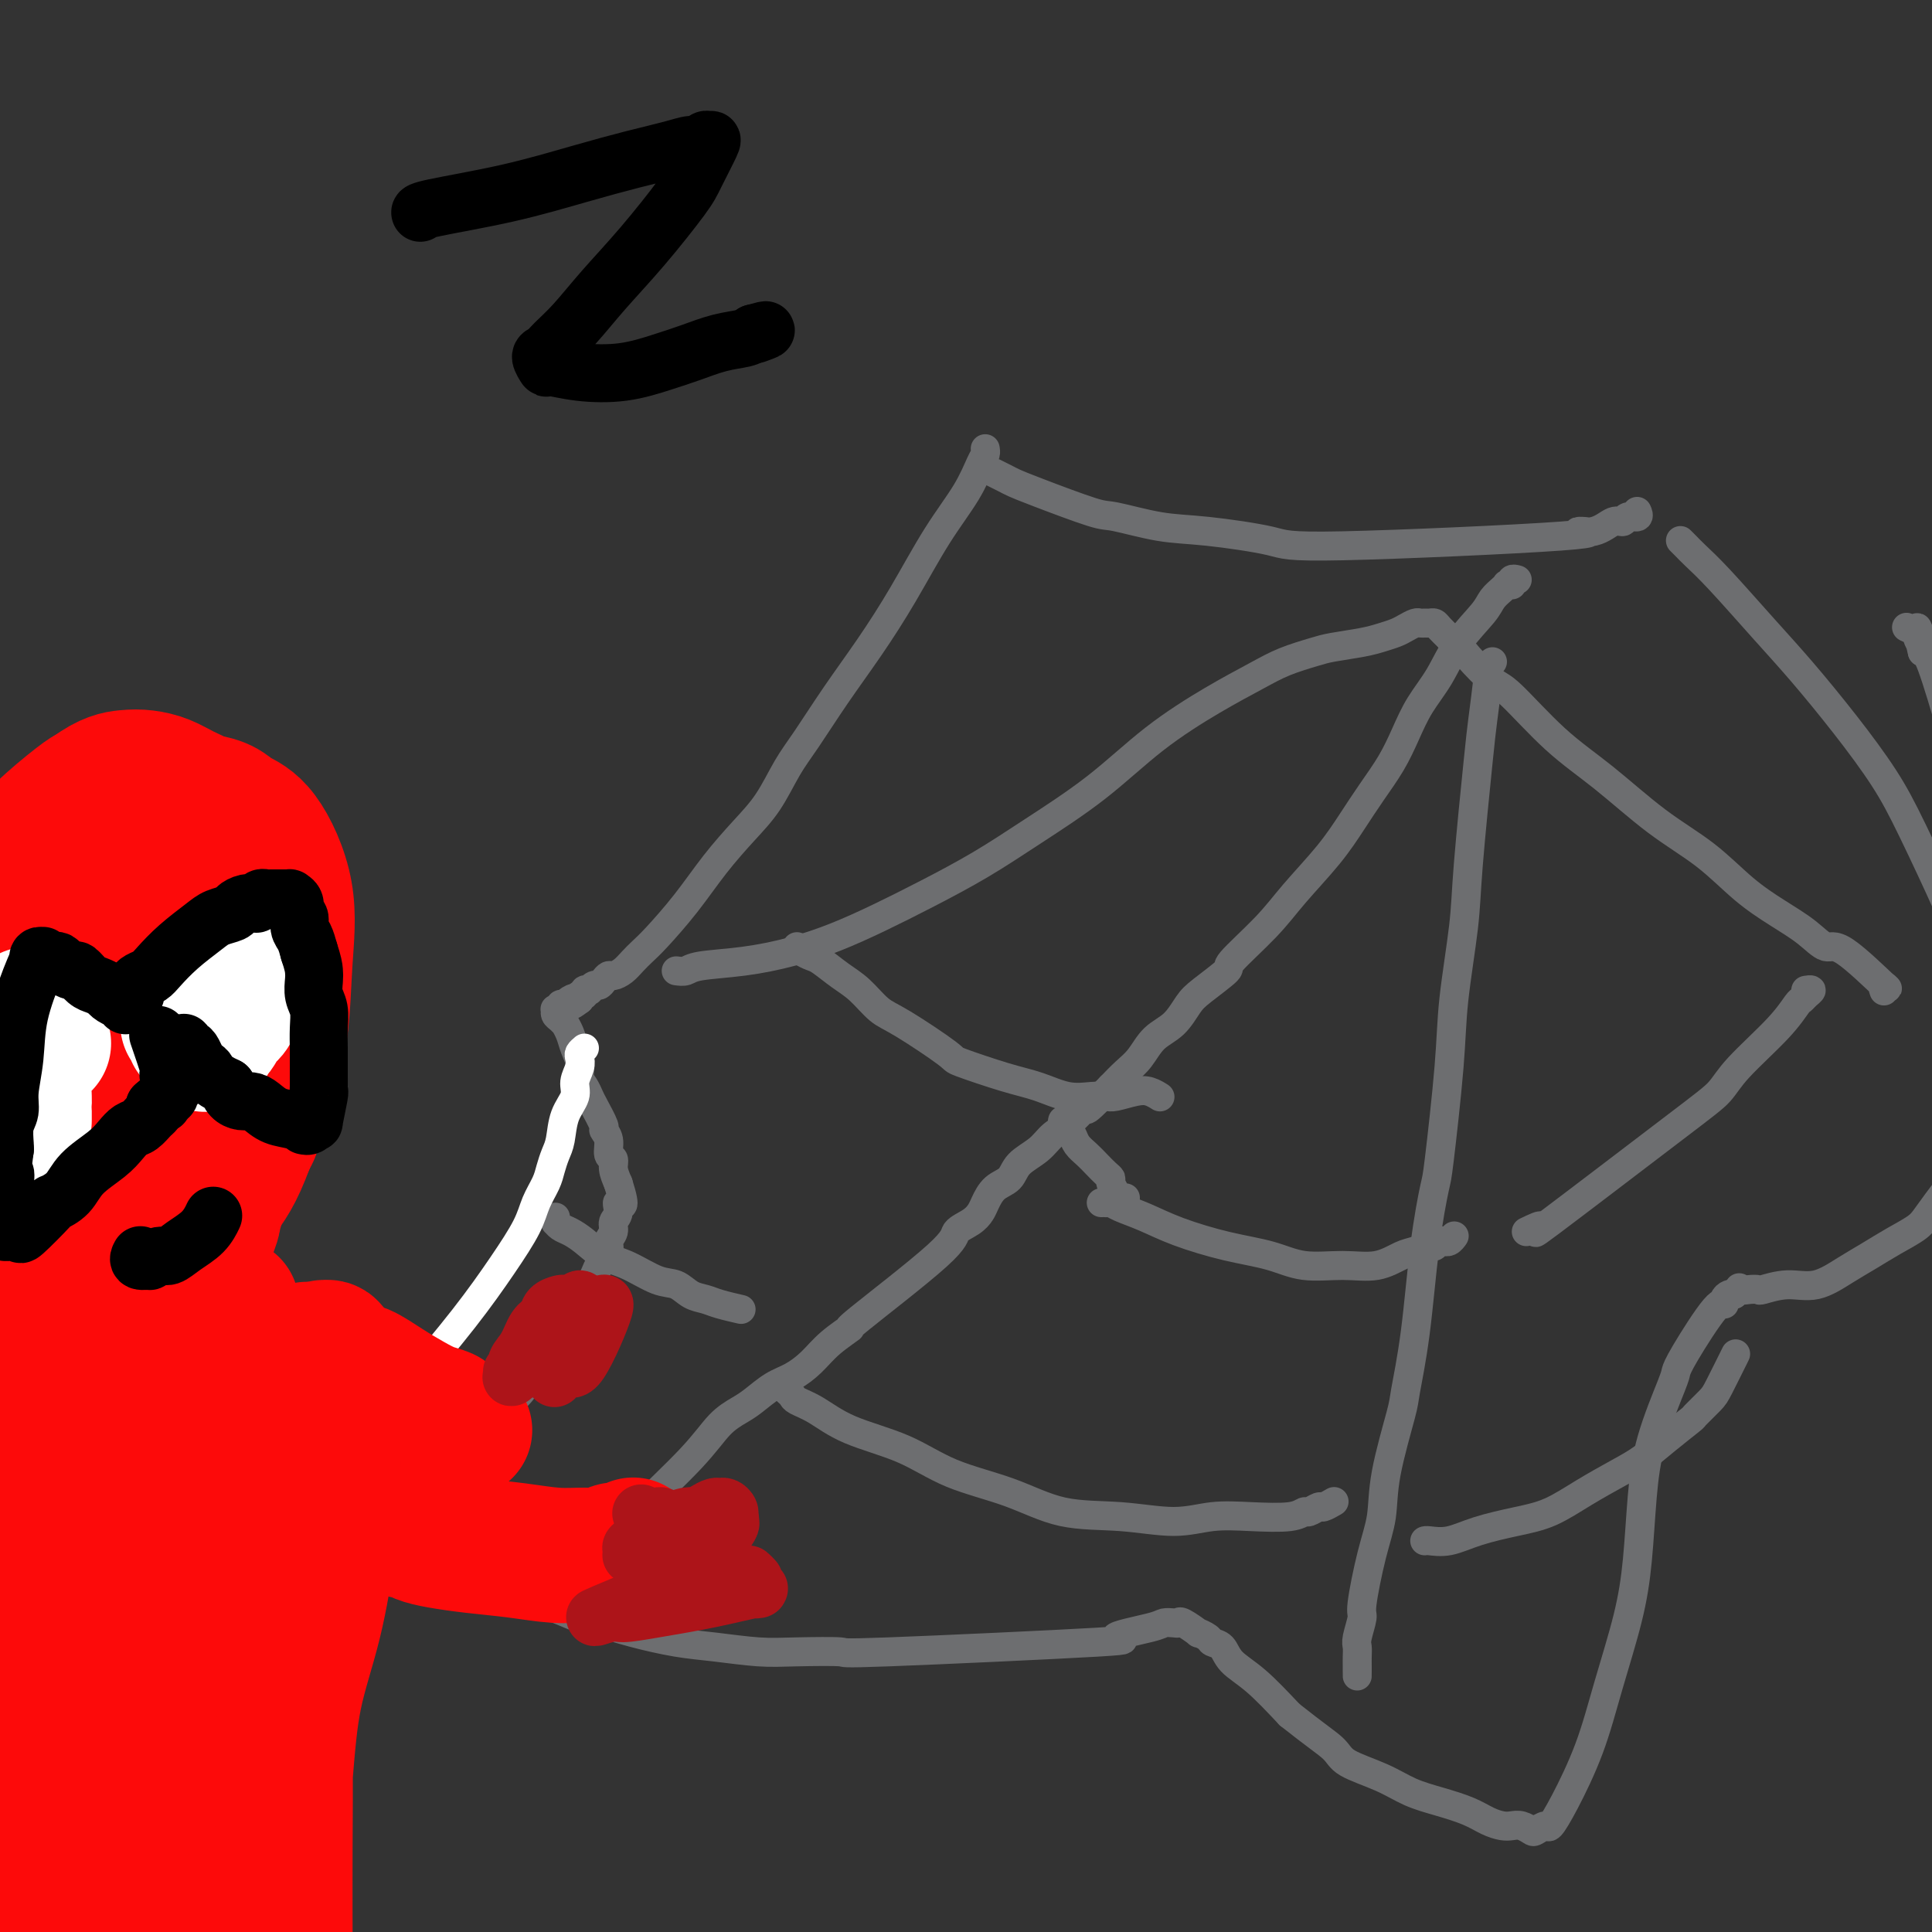 <svg viewBox='0 0 400 400' version='1.1' xmlns='http://www.w3.org/2000/svg' xmlns:xlink='http://www.w3.org/1999/xlink'><rect x="0" y="0" width="400" height="400" fill="#333333" stroke="none"/><g fill='none' stroke='rgb(109,110,112)' stroke-width='6' stroke-linecap='round' stroke-linejoin='round'><path d='M206,98c-0.184,-0.091 -0.369,-0.181 0,0c0.369,0.181 1.290,0.635 2,1c0.710,0.365 1.208,0.641 2,1c0.792,0.359 1.876,0.802 5,2c3.124,1.198 8.287,3.150 11,4c2.713,0.850 2.976,0.597 5,1c2.024,0.403 5.807,1.460 9,2c3.193,0.540 5.794,0.561 10,1c4.206,0.439 10.018,1.297 13,2c2.982,0.703 3.134,1.252 15,1c11.866,-0.252 35.446,-1.306 45,-2c9.554,-0.694 5.084,-1.027 4,-1c-1.084,0.027 1.220,0.415 3,0c1.780,-0.415 3.037,-1.631 4,-2c0.963,-0.369 1.631,0.111 2,0c0.369,-0.111 0.439,-0.813 1,-1c0.561,-0.187 1.613,0.142 2,0c0.387,-0.142 0.111,-0.755 0,-1c-0.111,-0.245 -0.055,-0.123 0,0'/><path d='M204,93c-0.016,-0.087 -0.032,-0.175 0,0c0.032,0.175 0.111,0.611 0,1c-0.111,0.389 -0.411,0.729 -1,2c-0.589,1.271 -1.468,3.473 -3,6c-1.532,2.527 -3.719,5.378 -6,9c-2.281,3.622 -4.658,8.013 -7,12c-2.342,3.987 -4.649,7.570 -7,11c-2.351,3.430 -4.745,6.708 -7,10c-2.255,3.292 -4.370,6.597 -6,9c-1.630,2.403 -2.776,3.904 -4,6c-1.224,2.096 -2.526,4.788 -4,7c-1.474,2.212 -3.119,3.944 -5,6c-1.881,2.056 -3.999,4.438 -6,7c-2.001,2.562 -3.887,5.306 -6,8c-2.113,2.694 -4.454,5.339 -6,7c-1.546,1.661 -2.298,2.339 -3,3c-0.702,0.661 -1.354,1.304 -2,2c-0.646,0.696 -1.286,1.444 -2,2c-0.714,0.556 -1.500,0.918 -2,1c-0.500,0.082 -0.712,-0.118 -1,0c-0.288,0.118 -0.650,0.554 -1,1c-0.350,0.446 -0.686,0.903 -1,1c-0.314,0.097 -0.605,-0.166 -1,0c-0.395,0.166 -0.894,0.762 -1,1c-0.106,0.238 0.182,0.119 0,0c-0.182,-0.119 -0.832,-0.238 -1,0c-0.168,0.238 0.147,0.833 0,1c-0.147,0.167 -0.756,-0.095 -1,0c-0.244,0.095 -0.122,0.548 0,1'/><path d='M120,207c-2.659,2.027 -1.305,0.595 -1,0c0.305,-0.595 -0.439,-0.352 -1,0c-0.561,0.352 -0.939,0.812 -1,1c-0.061,0.188 0.194,0.102 0,0c-0.194,-0.102 -0.837,-0.220 -1,0c-0.163,0.220 0.155,0.780 0,1c-0.155,0.220 -0.784,0.102 -1,0c-0.216,-0.102 -0.020,-0.186 0,0c0.020,0.186 -0.135,0.644 0,1c0.135,0.356 0.561,0.612 1,1c0.439,0.388 0.892,0.908 1,1c0.108,0.092 -0.130,-0.242 0,0c0.130,0.242 0.626,1.062 1,2c0.374,0.938 0.625,1.995 1,3c0.375,1.005 0.873,1.958 1,3c0.127,1.042 -0.116,2.175 0,3c0.116,0.825 0.590,1.344 1,2c0.410,0.656 0.755,1.448 1,2c0.245,0.552 0.390,0.862 1,2c0.610,1.138 1.684,3.102 2,4c0.316,0.898 -0.126,0.729 0,1c0.126,0.271 0.821,0.981 1,2c0.179,1.019 -0.158,2.345 0,3c0.158,0.655 0.812,0.638 1,1c0.188,0.362 -0.089,1.103 0,2c0.089,0.897 0.545,1.948 1,3'/><path d='M128,245c1.994,6.225 0.477,4.287 0,4c-0.477,-0.287 0.084,1.077 0,2c-0.084,0.923 -0.814,1.405 -1,2c-0.186,0.595 0.171,1.304 0,2c-0.171,0.696 -0.869,1.377 -1,2c-0.131,0.623 0.307,1.186 0,2c-0.307,0.814 -1.359,1.879 -2,3c-0.641,1.121 -0.870,2.297 -2,4c-1.130,1.703 -3.160,3.934 -4,5c-0.840,1.066 -0.491,0.967 -1,2c-0.509,1.033 -1.877,3.200 -3,5c-1.123,1.800 -2.000,3.235 -3,5c-1.000,1.765 -2.124,3.860 -3,5c-0.876,1.140 -1.503,1.326 -3,4c-1.497,2.674 -3.865,7.836 -5,10c-1.135,2.164 -1.036,1.329 -1,1c0.036,-0.329 0.011,-0.153 -1,2c-1.011,2.153 -3.007,6.283 -4,8c-0.993,1.717 -0.984,1.020 -1,1c-0.016,-0.020 -0.058,0.638 0,1c0.058,0.362 0.216,0.427 0,1c-0.216,0.573 -0.806,1.654 -1,2c-0.194,0.346 0.007,-0.044 0,0c-0.007,0.044 -0.223,0.520 0,1c0.223,0.480 0.884,0.964 1,1c0.116,0.036 -0.315,-0.375 0,0c0.315,0.375 1.376,1.536 2,2c0.624,0.464 0.812,0.232 1,0'/><path d='M96,322c1.609,1.347 3.631,3.215 5,4c1.369,0.785 2.086,0.486 3,1c0.914,0.514 2.025,1.842 4,3c1.975,1.158 4.812,2.145 7,3c2.188,0.855 3.726,1.577 5,2c1.274,0.423 2.285,0.548 4,1c1.715,0.452 4.133,1.232 7,2c2.867,0.768 6.183,1.526 9,2c2.817,0.474 5.134,0.665 8,1c2.866,0.335 6.279,0.815 9,1c2.721,0.185 4.749,0.076 8,0c3.251,-0.076 7.726,-0.118 9,0c1.274,0.118 -0.651,0.396 10,0c10.651,-0.396 33.880,-1.465 43,-2c9.120,-0.535 4.132,-0.535 4,-1c-0.132,-0.465 4.592,-1.395 7,-2c2.408,-0.605 2.499,-0.887 3,-1c0.501,-0.113 1.411,-0.059 2,0c0.589,0.059 0.859,0.124 1,0c0.141,-0.124 0.155,-0.436 1,0c0.845,0.436 2.520,1.621 3,2c0.480,0.379 -0.235,-0.047 0,0c0.235,0.047 1.421,0.569 2,1c0.579,0.431 0.550,0.773 1,1c0.450,0.227 1.378,0.339 2,1c0.622,0.661 0.937,1.870 2,3c1.063,1.130 2.875,2.180 5,4c2.125,1.820 4.562,4.410 7,7'/><path d='M267,355c5.508,4.380 7.777,5.831 9,7c1.223,1.169 1.401,2.056 3,3c1.599,0.944 4.619,1.944 7,3c2.381,1.056 4.122,2.167 6,3c1.878,0.833 3.893,1.386 6,2c2.107,0.614 4.308,1.288 6,2c1.692,0.712 2.877,1.462 4,2c1.123,0.538 2.184,0.863 3,1c0.816,0.137 1.389,0.085 2,0c0.611,-0.085 1.262,-0.202 2,0c0.738,0.202 1.564,0.723 2,1c0.436,0.277 0.483,0.309 1,0c0.517,-0.309 1.505,-0.960 2,-1c0.495,-0.040 0.496,0.531 1,0c0.504,-0.531 1.511,-2.166 3,-5c1.489,-2.834 3.459,-6.869 5,-11c1.541,-4.131 2.651,-8.360 4,-13c1.349,-4.640 2.936,-9.691 4,-14c1.064,-4.309 1.605,-7.875 2,-12c0.395,-4.125 0.644,-8.810 1,-13c0.356,-4.190 0.820,-7.884 2,-12c1.180,-4.116 3.077,-8.653 4,-11c0.923,-2.347 0.874,-2.502 1,-3c0.126,-0.498 0.429,-1.338 2,-4c1.571,-2.662 4.410,-7.144 6,-9c1.590,-1.856 1.931,-1.085 2,-1c0.069,0.085 -0.135,-0.516 0,-1c0.135,-0.484 0.610,-0.853 1,-1c0.390,-0.147 0.695,-0.074 1,0'/><path d='M359,268c1.685,-2.084 0.896,-1.295 1,-1c0.104,0.295 1.099,0.096 2,0c0.901,-0.096 1.706,-0.087 2,0c0.294,0.087 0.076,0.253 1,0c0.924,-0.253 2.990,-0.924 5,-1c2.010,-0.076 3.963,0.443 6,0c2.037,-0.443 4.156,-1.849 6,-3c1.844,-1.151 3.413,-2.046 5,-3c1.587,-0.954 3.193,-1.965 5,-3c1.807,-1.035 3.817,-2.094 5,-3c1.183,-0.906 1.539,-1.660 4,-5c2.461,-3.340 7.026,-9.268 9,-12c1.974,-2.732 1.356,-2.269 1,-2c-0.356,0.269 -0.449,0.343 0,-1c0.449,-1.343 1.442,-4.103 2,-5c0.558,-0.897 0.682,0.068 1,-1c0.318,-1.068 0.829,-4.171 1,-7c0.171,-2.829 0.000,-5.385 0,-8c-0.000,-2.615 0.169,-5.289 0,-8c-0.169,-2.711 -0.678,-5.457 -1,-8c-0.322,-2.543 -0.457,-4.881 -1,-7c-0.543,-2.119 -1.494,-4.018 -2,-6c-0.506,-1.982 -0.566,-4.048 -1,-6c-0.434,-1.952 -1.243,-3.791 -2,-7c-0.757,-3.209 -1.461,-7.788 -2,-11c-0.539,-3.212 -0.914,-5.057 -2,-9c-1.086,-3.943 -2.882,-9.984 -4,-13c-1.118,-3.016 -1.559,-3.008 -2,-3'/><path d='M398,135c-2.251,-8.913 -0.379,-3.695 0,-2c0.379,1.695 -0.733,-0.133 -1,-1c-0.267,-0.867 0.313,-0.772 0,-1c-0.313,-0.228 -1.518,-0.779 -2,-1c-0.482,-0.221 -0.241,-0.110 0,0'/><path d='M348,112c-0.077,-0.075 -0.154,-0.151 0,0c0.154,0.151 0.540,0.527 1,1c0.460,0.473 0.994,1.041 2,2c1.006,0.959 2.484,2.308 5,5c2.516,2.692 6.070,6.727 9,10c2.930,3.273 5.237,5.784 8,9c2.763,3.216 5.982,7.139 9,11c3.018,3.861 5.835,7.662 8,11c2.165,3.338 3.677,6.212 6,11c2.323,4.788 5.458,11.490 7,15c1.542,3.510 1.492,3.830 2,5c0.508,1.170 1.574,3.192 2,4c0.426,0.808 0.213,0.404 0,0'/><path d='M314,120c0.114,0.030 0.228,0.061 0,0c-0.228,-0.061 -0.797,-0.212 -1,0c-0.203,0.212 -0.040,0.788 0,1c0.040,0.212 -0.044,0.059 0,0c0.044,-0.059 0.215,-0.024 0,0c-0.215,0.024 -0.817,0.038 -1,0c-0.183,-0.038 0.055,-0.127 0,0c-0.055,0.127 -0.401,0.468 -1,1c-0.599,0.532 -1.451,1.253 -2,2c-0.549,0.747 -0.793,1.521 -2,3c-1.207,1.479 -3.375,3.664 -5,6c-1.625,2.336 -2.706,4.822 -4,7c-1.294,2.178 -2.799,4.047 -4,6c-1.201,1.953 -2.096,3.989 -3,6c-0.904,2.011 -1.816,3.996 -3,6c-1.184,2.004 -2.641,4.027 -4,6c-1.359,1.973 -2.622,3.895 -4,6c-1.378,2.105 -2.873,4.393 -5,7c-2.127,2.607 -4.888,5.535 -7,8c-2.112,2.465 -3.577,4.468 -6,7c-2.423,2.532 -5.806,5.591 -7,7c-1.194,1.409 -0.199,1.166 -1,2c-0.801,0.834 -3.397,2.744 -5,4c-1.603,1.256 -2.214,1.858 -3,3c-0.786,1.142 -1.746,2.822 -3,4c-1.254,1.178 -2.800,1.852 -4,3c-1.200,1.148 -2.054,2.771 -3,4c-0.946,1.229 -1.985,2.066 -3,3c-1.015,0.934 -2.008,1.967 -3,3'/><path d='M230,225c-7.681,7.901 -4.383,3.653 -4,3c0.383,-0.653 -2.147,2.290 -4,4c-1.853,1.710 -3.028,2.186 -4,3c-0.972,0.814 -1.742,1.965 -3,3c-1.258,1.035 -3.005,1.954 -4,3c-0.995,1.046 -1.238,2.220 -2,3c-0.762,0.780 -2.044,1.168 -3,2c-0.956,0.832 -1.586,2.110 -2,3c-0.414,0.890 -0.611,1.393 -1,2c-0.389,0.607 -0.969,1.320 -2,2c-1.031,0.680 -2.512,1.329 -3,2c-0.488,0.671 0.019,1.365 -4,5c-4.019,3.635 -12.563,10.210 -16,13c-3.437,2.790 -1.766,1.796 -2,2c-0.234,0.204 -2.373,1.605 -4,3c-1.627,1.395 -2.742,2.782 -4,4c-1.258,1.218 -2.660,2.266 -4,3c-1.340,0.734 -2.617,1.152 -4,2c-1.383,0.848 -2.872,2.125 -4,3c-1.128,0.875 -1.894,1.347 -3,2c-1.106,0.653 -2.551,1.488 -4,3c-1.449,1.512 -2.903,3.700 -6,7c-3.097,3.300 -7.838,7.710 -11,11c-3.162,3.290 -4.744,5.459 -6,7c-1.256,1.541 -2.184,2.453 -3,3c-0.816,0.547 -1.519,0.728 -2,1c-0.481,0.272 -0.741,0.636 -1,1'/><path d='M120,325c-4.714,4.869 -2.000,2.042 -1,1c1.000,-1.042 0.286,-0.298 0,0c-0.286,0.298 -0.143,0.149 0,0'/><path d='M309,137c-0.416,0.314 -0.831,0.628 -1,1c-0.169,0.372 -0.091,0.803 0,1c0.091,0.197 0.194,0.161 0,2c-0.194,1.839 -0.686,5.552 -1,8c-0.314,2.448 -0.450,3.632 -1,9c-0.550,5.368 -1.513,14.920 -2,21c-0.487,6.080 -0.497,8.686 -1,13c-0.503,4.314 -1.500,10.335 -2,15c-0.500,4.665 -0.504,7.975 -1,14c-0.496,6.025 -1.485,14.767 -2,19c-0.515,4.233 -0.556,3.959 -1,6c-0.444,2.041 -1.293,6.399 -2,12c-0.707,5.601 -1.274,12.446 -2,18c-0.726,5.554 -1.612,9.817 -2,12c-0.388,2.183 -0.280,2.288 -1,5c-0.720,2.712 -2.269,8.033 -3,12c-0.731,3.967 -0.645,6.579 -1,9c-0.355,2.421 -1.153,4.651 -2,8c-0.847,3.349 -1.744,7.817 -2,10c-0.256,2.183 0.127,2.080 0,3c-0.127,0.920 -0.766,2.864 -1,4c-0.234,1.136 -0.063,1.466 0,2c0.063,0.534 0.017,1.272 0,2c-0.017,0.728 -0.004,1.445 0,2c0.004,0.555 0.001,0.947 0,1c-0.001,0.053 -0.000,-0.233 0,0c0.000,0.233 0.000,0.986 0,1c-0.000,0.014 -0.000,-0.710 0,-1c0.000,-0.290 0.000,-0.145 0,0'/><path d='M140,201c0.713,0.094 1.426,0.189 2,0c0.574,-0.189 1.010,-0.661 3,-1c1.990,-0.339 5.535,-0.546 9,-1c3.465,-0.454 6.849,-1.154 10,-2c3.151,-0.846 6.069,-1.836 9,-3c2.931,-1.164 5.875,-2.502 9,-4c3.125,-1.498 6.430,-3.157 10,-5c3.570,-1.843 7.403,-3.871 11,-6c3.597,-2.129 6.957,-4.359 11,-7c4.043,-2.641 8.767,-5.694 13,-9c4.233,-3.306 7.973,-6.864 12,-10c4.027,-3.136 8.339,-5.848 12,-8c3.661,-2.152 6.671,-3.742 9,-5c2.329,-1.258 3.978,-2.182 6,-3c2.022,-0.818 4.418,-1.529 6,-2c1.582,-0.471 2.349,-0.703 4,-1c1.651,-0.297 4.186,-0.658 6,-1c1.814,-0.342 2.906,-0.666 4,-1c1.094,-0.334 2.191,-0.678 3,-1c0.809,-0.322 1.330,-0.622 2,-1c0.670,-0.378 1.489,-0.834 2,-1c0.511,-0.166 0.713,-0.042 1,0c0.287,0.042 0.657,0.003 1,0c0.343,-0.003 0.659,0.030 1,0c0.341,-0.030 0.707,-0.123 1,0c0.293,0.123 0.512,0.464 1,1c0.488,0.536 1.244,1.268 2,2'/><path d='M300,132c1.720,1.083 2.521,2.291 4,4c1.479,1.709 3.637,3.919 5,5c1.363,1.081 1.930,1.035 4,3c2.070,1.965 5.643,5.942 9,9c3.357,3.058 6.496,5.195 10,8c3.504,2.805 7.371,6.276 11,9c3.629,2.724 7.020,4.700 10,7c2.980,2.300 5.548,4.925 8,7c2.452,2.075 4.789,3.602 7,5c2.211,1.398 4.298,2.667 6,4c1.702,1.333 3.020,2.729 4,3c0.980,0.271 1.622,-0.582 4,1c2.378,1.582 6.493,5.599 8,7c1.507,1.401 0.406,0.185 0,0c-0.406,-0.185 -0.116,0.661 0,1c0.116,0.339 0.058,0.169 0,0'/><path d='M165,196c0.231,0.320 0.462,0.640 1,1c0.538,0.360 1.382,0.761 2,1c0.618,0.239 1.009,0.314 2,1c0.991,0.686 2.582,1.981 4,3c1.418,1.019 2.663,1.763 4,3c1.337,1.237 2.765,2.968 4,4c1.235,1.032 2.278,1.364 5,3c2.722,1.636 7.122,4.575 9,6c1.878,1.425 1.234,1.334 3,2c1.766,0.666 5.944,2.087 9,3c3.056,0.913 4.991,1.317 7,2c2.009,0.683 4.092,1.644 6,2c1.908,0.356 3.641,0.109 5,0c1.359,-0.109 2.343,-0.078 3,0c0.657,0.078 0.985,0.203 2,0c1.015,-0.203 2.715,-0.735 4,-1c1.285,-0.265 2.154,-0.264 3,0c0.846,0.264 1.670,0.790 2,1c0.330,0.210 0.165,0.105 0,0'/><path d='M228,249c0.445,-0.005 0.890,-0.010 1,0c0.110,0.010 -0.114,0.036 0,0c0.114,-0.036 0.564,-0.133 1,0c0.436,0.133 0.856,0.496 2,1c1.144,0.504 3.013,1.148 5,2c1.987,0.852 4.094,1.913 7,3c2.906,1.087 6.611,2.202 10,3c3.389,0.798 6.462,1.279 9,2c2.538,0.721 4.541,1.683 7,2c2.459,0.317 5.373,-0.010 8,0c2.627,0.010 4.966,0.358 7,0c2.034,-0.358 3.763,-1.420 5,-2c1.237,-0.580 1.982,-0.677 3,-1c1.018,-0.323 2.311,-0.871 3,-1c0.689,-0.129 0.776,0.163 1,0c0.224,-0.163 0.586,-0.779 1,-1c0.414,-0.221 0.882,-0.045 1,0c0.118,0.045 -0.113,-0.039 0,0c0.113,0.039 0.569,0.203 1,0c0.431,-0.203 0.837,-0.772 1,-1c0.163,-0.228 0.081,-0.114 0,0'/><path d='M316,255c1.723,-0.828 3.447,-1.656 3,-1c-0.447,0.656 -3.064,2.795 2,-1c5.064,-3.795 17.808,-13.525 25,-19c7.192,-5.475 8.830,-6.696 10,-8c1.170,-1.304 1.871,-2.692 4,-5c2.129,-2.308 5.685,-5.536 8,-8c2.315,-2.464 3.387,-4.163 4,-5c0.613,-0.837 0.766,-0.813 1,-1c0.234,-0.187 0.547,-0.586 1,-1c0.453,-0.414 1.045,-0.842 1,-1c-0.045,-0.158 -0.727,-0.045 -1,0c-0.273,0.045 -0.136,0.023 0,0'/><path d='M233,248c-0.455,-0.034 -0.911,-0.068 -1,0c-0.089,0.068 0.187,0.239 0,0c-0.187,-0.239 -0.837,-0.889 -1,-1c-0.163,-0.111 0.161,0.318 0,0c-0.161,-0.318 -0.805,-1.384 -1,-2c-0.195,-0.616 0.060,-0.784 0,-1c-0.060,-0.216 -0.436,-0.481 -1,-1c-0.564,-0.519 -1.317,-1.291 -2,-2c-0.683,-0.709 -1.297,-1.356 -2,-2c-0.703,-0.644 -1.495,-1.287 -2,-2c-0.505,-0.713 -0.724,-1.498 -1,-2c-0.276,-0.502 -0.610,-0.722 -1,-1c-0.390,-0.278 -0.836,-0.613 -1,-1c-0.164,-0.387 -0.047,-0.825 0,-1c0.047,-0.175 0.023,-0.088 0,0'/><path d='M115,252c0.019,0.448 0.038,0.895 0,1c-0.038,0.105 -0.132,-0.134 0,0c0.132,0.134 0.490,0.639 1,1c0.510,0.361 1.171,0.577 2,1c0.829,0.423 1.825,1.054 3,2c1.175,0.946 2.530,2.208 4,3c1.470,0.792 3.055,1.115 5,2c1.945,0.885 4.252,2.331 6,3c1.748,0.669 2.938,0.561 4,1c1.062,0.439 1.994,1.424 3,2c1.006,0.576 2.084,0.742 3,1c0.916,0.258 1.670,0.608 3,1c1.330,0.392 3.237,0.826 4,1c0.763,0.174 0.381,0.087 0,0'/><path d='M163,288c0.394,0.344 0.787,0.688 1,1c0.213,0.312 0.245,0.593 1,1c0.755,0.407 2.231,0.940 4,2c1.769,1.060 3.829,2.649 7,4c3.171,1.351 7.452,2.466 11,4c3.548,1.534 6.361,3.488 10,5c3.639,1.512 8.102,2.584 12,4c3.898,1.416 7.232,3.178 11,4c3.768,0.822 7.972,0.705 12,1c4.028,0.295 7.881,1.003 11,1c3.119,-0.003 5.503,-0.718 8,-1c2.497,-0.282 5.107,-0.132 8,0c2.893,0.132 6.069,0.247 8,0c1.931,-0.247 2.616,-0.854 3,-1c0.384,-0.146 0.468,0.171 1,0c0.532,-0.171 1.514,-0.829 2,-1c0.486,-0.171 0.477,0.146 1,0c0.523,-0.146 1.578,-0.756 2,-1c0.422,-0.244 0.211,-0.122 0,0'/><path d='M295,319c0.007,-0.003 0.014,-0.007 0,0c-0.014,0.007 -0.050,0.024 0,0c0.050,-0.024 0.184,-0.088 1,0c0.816,0.088 2.312,0.327 4,0c1.688,-0.327 3.567,-1.221 6,-2c2.433,-0.779 5.420,-1.443 8,-2c2.580,-0.557 4.754,-1.008 7,-2c2.246,-0.992 4.564,-2.526 7,-4c2.436,-1.474 4.990,-2.890 7,-4c2.010,-1.110 3.477,-1.915 5,-3c1.523,-1.085 3.102,-2.450 5,-4c1.898,-1.550 4.113,-3.285 5,-4c0.887,-0.715 0.445,-0.410 1,-1c0.555,-0.590 2.108,-2.076 3,-3c0.892,-0.924 1.125,-1.287 2,-3c0.875,-1.713 2.393,-4.775 3,-6c0.607,-1.225 0.304,-0.612 0,0'/></g>
<g fill='none' stroke='rgb(255,255,255)' stroke-width='6' stroke-linecap='round' stroke-linejoin='round'><path d='M121,217c-0.413,0.351 -0.827,0.701 -1,1c-0.173,0.299 -0.106,0.546 0,1c0.106,0.454 0.250,1.115 0,2c-0.250,0.885 -0.893,1.993 -1,3c-0.107,1.007 0.322,1.911 0,3c-0.322,1.089 -1.395,2.363 -2,4c-0.605,1.637 -0.743,3.638 -1,5c-0.257,1.362 -0.633,2.087 -1,3c-0.367,0.913 -0.724,2.014 -1,3c-0.276,0.986 -0.470,1.856 -1,3c-0.530,1.144 -1.398,2.560 -2,4c-0.602,1.440 -0.940,2.902 -2,5c-1.060,2.098 -2.841,4.830 -5,8c-2.159,3.170 -4.697,6.776 -8,11c-3.303,4.224 -7.372,9.064 -9,11c-1.628,1.936 -0.814,0.968 0,0'/></g>
<g fill='none' stroke='rgb(253,10,10)' stroke-width='28' stroke-linecap='round' stroke-linejoin='round'><path d='M8,210c-0.100,-0.176 -0.200,-0.351 0,-1c0.200,-0.649 0.698,-1.771 1,-3c0.302,-1.229 0.406,-2.563 1,-4c0.594,-1.437 1.676,-2.976 2,-4c0.324,-1.024 -0.110,-1.532 0,-2c0.110,-0.468 0.765,-0.896 1,-1c0.235,-0.104 0.050,0.117 0,0c-0.050,-0.117 0.034,-0.572 0,-1c-0.034,-0.428 -0.188,-0.830 0,-1c0.188,-0.170 0.717,-0.107 1,0c0.283,0.107 0.319,0.258 1,0c0.681,-0.258 2.007,-0.925 4,-1c1.993,-0.075 4.655,0.441 7,1c2.345,0.559 4.374,1.162 6,2c1.626,0.838 2.849,1.911 4,4c1.151,2.089 2.228,5.194 3,9c0.772,3.806 1.237,8.314 1,12c-0.237,3.686 -1.177,6.550 -2,9c-0.823,2.450 -1.530,4.484 -2,6c-0.470,1.516 -0.702,2.512 -1,3c-0.298,0.488 -0.660,0.469 -1,1c-0.340,0.531 -0.656,1.612 -1,2c-0.344,0.388 -0.714,0.082 -1,0c-0.286,-0.082 -0.488,0.061 -1,0c-0.512,-0.061 -1.333,-0.326 -2,-1c-0.667,-0.674 -1.180,-1.758 -3,-4c-1.820,-2.242 -4.949,-5.640 -7,-9c-2.051,-3.360 -3.026,-6.680 -4,-10'/><path d='M15,217c-0.865,-3.032 -1.027,-5.612 -1,-8c0.027,-2.388 0.243,-4.584 1,-7c0.757,-2.416 2.055,-5.051 3,-7c0.945,-1.949 1.538,-3.211 2,-4c0.462,-0.789 0.793,-1.106 2,-2c1.207,-0.894 3.291,-2.366 5,-3c1.709,-0.634 3.044,-0.432 4,0c0.956,0.432 1.533,1.093 3,3c1.467,1.907 3.823,5.061 5,9c1.177,3.939 1.174,8.662 1,13c-0.174,4.338 -0.518,8.289 -4,15c-3.482,6.711 -10.103,16.181 -13,20c-2.897,3.819 -2.071,1.986 -4,-1c-1.929,-2.986 -6.612,-7.125 -9,-10c-2.388,-2.875 -2.479,-4.484 -3,-6c-0.521,-1.516 -1.472,-2.938 -2,-6c-0.528,-3.062 -0.634,-7.765 -1,-11c-0.366,-3.235 -0.994,-5.004 -1,-7c-0.006,-1.996 0.610,-4.220 1,-6c0.390,-1.780 0.556,-3.116 1,-5c0.444,-1.884 1.168,-4.315 2,-6c0.832,-1.685 1.773,-2.624 3,-4c1.227,-1.376 2.740,-3.189 5,-5c2.260,-1.811 5.265,-3.619 8,-5c2.735,-1.381 5.198,-2.333 7,-3c1.802,-0.667 2.943,-1.048 4,-1c1.057,0.048 2.028,0.524 3,1'/><path d='M37,171c4.894,0.602 6.130,6.107 7,9c0.870,2.893 1.376,3.174 2,6c0.624,2.826 1.367,8.195 1,13c-0.367,4.805 -1.842,9.044 -3,14c-1.158,4.956 -1.998,10.627 -3,15c-1.002,4.373 -2.165,7.446 -3,10c-0.835,2.554 -1.342,4.589 -2,6c-0.658,1.411 -1.467,2.197 -2,3c-0.533,0.803 -0.790,1.622 -1,2c-0.210,0.378 -0.372,0.313 -1,0c-0.628,-0.313 -1.721,-0.876 -1,1c0.721,1.876 3.255,6.191 -1,-1c-4.255,-7.191 -15.298,-25.887 -20,-32c-4.702,-6.113 -3.064,0.358 0,-5c3.064,-5.358 7.552,-22.544 11,-31c3.448,-8.456 5.856,-8.183 8,-9c2.144,-0.817 4.024,-2.724 6,-4c1.976,-1.276 4.047,-1.919 6,-2c1.953,-0.081 3.788,0.401 5,1c1.212,0.599 1.801,1.316 3,2c1.199,0.684 3.007,1.337 5,4c1.993,2.663 4.172,7.338 5,12c0.828,4.662 0.304,9.311 0,14c-0.304,4.689 -0.390,9.416 -1,14c-0.610,4.584 -1.746,9.024 -3,13c-1.254,3.976 -2.627,7.488 -4,11'/><path d='M51,237c-2.110,5.821 -3.884,8.372 -6,11c-2.116,2.628 -4.573,5.332 -7,8c-2.427,2.668 -4.825,5.299 -7,7c-2.175,1.701 -4.127,2.472 -6,3c-1.873,0.528 -3.667,0.813 -5,1c-1.333,0.187 -2.205,0.275 -3,0c-0.795,-0.275 -1.511,-0.914 -2,-1c-0.489,-0.086 -0.749,0.381 -2,-1c-1.251,-1.381 -3.493,-4.610 -5,-8c-1.507,-3.390 -2.281,-6.941 -3,-10c-0.719,-3.059 -1.385,-5.625 -2,-9c-0.615,-3.375 -1.180,-7.559 -2,-10c-0.820,-2.441 -1.894,-3.137 -2,-10c-0.106,-6.863 0.755,-19.891 1,-25c0.245,-5.109 -0.127,-2.299 0,-2c0.127,0.299 0.751,-1.912 1,-3c0.249,-1.088 0.122,-1.054 0,-1c-0.122,0.054 -0.239,0.126 0,0c0.239,-0.126 0.833,-0.452 1,-1c0.167,-0.548 -0.093,-1.318 0,-2c0.093,-0.682 0.537,-1.274 1,-2c0.463,-0.726 0.943,-1.585 1,-2c0.057,-0.415 -0.308,-0.388 0,-1c0.308,-0.612 1.289,-1.865 2,-3c0.711,-1.135 1.153,-2.152 3,-4c1.847,-1.848 5.099,-4.528 7,-6c1.901,-1.472 2.450,-1.736 3,-2'/><path d='M19,164c3.405,-2.527 5.419,-2.843 7,-3c1.581,-0.157 2.729,-0.155 4,0c1.271,0.155 2.665,0.462 4,1c1.335,0.538 2.612,1.308 4,2c1.388,0.692 2.886,1.308 4,2c1.114,0.692 1.845,1.462 3,3c1.155,1.538 2.734,3.844 4,6c1.266,2.156 2.217,4.162 3,7c0.783,2.838 1.397,6.509 2,7c0.603,0.491 1.197,-2.198 1,6c-0.197,8.198 -1.183,27.284 -2,35c-0.817,7.716 -1.465,4.061 -3,6c-1.535,1.939 -3.958,9.471 -5,13c-1.042,3.529 -0.703,3.053 -1,4c-0.297,0.947 -1.232,3.316 -2,5c-0.768,1.684 -1.371,2.681 -2,4c-0.629,1.319 -1.284,2.959 -2,4c-0.716,1.041 -1.494,1.484 -2,2c-0.506,0.516 -0.740,1.105 -2,2c-1.260,0.895 -3.545,2.097 -6,3c-2.455,0.903 -5.081,1.508 -7,2c-1.919,0.492 -3.130,0.872 -4,1c-0.870,0.128 -1.398,0.003 -2,0c-0.602,-0.003 -1.277,0.114 -2,0c-0.723,-0.114 -1.492,-0.461 -2,-1c-0.508,-0.539 -0.754,-1.269 -1,-2'/><path d='M10,273c-1.974,-0.708 -1.408,-1.477 -2,-3c-0.592,-1.523 -2.341,-3.799 -4,-7c-1.659,-3.201 -3.229,-7.329 -4,-11c-0.771,-3.671 -0.742,-6.887 -1,-10c-0.258,-3.113 -0.802,-6.122 -1,-9c-0.198,-2.878 -0.050,-5.623 0,-8c0.050,-2.377 0.002,-4.385 0,-6c-0.002,-1.615 0.041,-2.837 0,-4c-0.041,-1.163 -0.167,-2.266 0,-3c0.167,-0.734 0.627,-1.098 1,-2c0.373,-0.902 0.659,-2.342 1,-5c0.341,-2.658 0.736,-6.534 1,-9c0.264,-2.466 0.397,-3.523 1,-6c0.603,-2.477 1.678,-6.376 2,-8c0.322,-1.624 -0.107,-0.974 0,-1c0.107,-0.026 0.750,-0.727 1,-1c0.250,-0.273 0.108,-0.118 0,0c-0.108,0.118 -0.184,0.200 0,0c0.184,-0.200 0.626,-0.683 1,-1c0.374,-0.317 0.681,-0.467 1,-1c0.319,-0.533 0.652,-1.450 1,-2c0.348,-0.550 0.712,-0.735 1,-1c0.288,-0.265 0.501,-0.610 1,-1c0.499,-0.390 1.286,-0.826 2,-1c0.714,-0.174 1.357,-0.087 2,0'/><path d='M14,173c2.274,-1.623 2.957,-1.181 4,-1c1.043,0.181 2.444,0.100 3,0c0.556,-0.100 0.265,-0.219 2,0c1.735,0.219 5.496,0.777 7,1c1.504,0.223 0.752,0.112 0,0'/><path d='M84,317c0.276,-0.089 0.553,-0.179 1,0c0.447,0.179 1.066,0.626 2,1c0.934,0.374 2.185,0.674 4,1c1.815,0.326 4.195,0.677 7,1c2.805,0.323 6.036,0.619 9,1c2.964,0.381 5.663,0.848 8,1c2.337,0.152 4.314,-0.011 6,0c1.686,0.011 3.083,0.195 4,0c0.917,-0.195 1.356,-0.770 2,-1c0.644,-0.230 1.493,-0.114 2,0c0.507,0.114 0.672,0.226 1,0c0.328,-0.226 0.819,-0.792 1,-1c0.181,-0.208 0.052,-0.060 0,0c-0.052,0.060 -0.026,0.030 0,0'/><path d='M67,279c0.385,-0.025 0.769,-0.051 1,0c0.231,0.051 0.308,0.177 1,1c0.692,0.823 1.998,2.343 3,3c1.002,0.657 1.701,0.452 3,1c1.299,0.548 3.199,1.849 5,3c1.801,1.151 3.504,2.154 5,3c1.496,0.846 2.787,1.537 4,2c1.213,0.463 2.350,0.699 3,1c0.650,0.301 0.813,0.668 1,1c0.187,0.332 0.396,0.628 1,1c0.604,0.372 1.601,0.821 2,1c0.399,0.179 0.199,0.090 0,0'/><path d='M20,286c0.181,1.193 0.362,2.387 0,1c-0.362,-1.387 -1.266,-5.354 0,0c1.266,5.354 4.701,20.029 6,27c1.299,6.971 0.463,6.238 1,10c0.537,3.762 2.446,12.018 4,20c1.554,7.982 2.753,15.690 4,22c1.247,6.310 2.540,11.220 4,16c1.460,4.780 3.085,9.428 4,13c0.915,3.572 1.121,6.067 2,8c0.879,1.933 2.433,3.303 3,4c0.567,0.697 0.149,0.721 0,1c-0.149,0.279 -0.028,0.812 0,1c0.028,0.188 -0.036,0.032 0,0c0.036,-0.032 0.174,0.060 0,0c-0.174,-0.060 -0.658,-0.273 -1,-1c-0.342,-0.727 -0.540,-1.969 -2,-5c-1.460,-3.031 -4.181,-7.851 -5,-22c-0.819,-14.149 0.264,-37.626 1,-49c0.736,-11.374 1.125,-10.646 2,-16c0.875,-5.354 2.234,-16.790 3,-24c0.766,-7.210 0.937,-10.196 1,-12c0.063,-1.804 0.017,-2.428 0,-3c-0.017,-0.572 -0.005,-1.091 0,-1c0.005,0.091 0.001,0.794 0,1c-0.001,0.206 -0.000,-0.084 0,0c0.000,0.084 0.000,0.542 0,1'/><path d='M47,278c1.323,-15.716 1.132,-3.505 1,1c-0.132,4.505 -0.203,1.303 0,1c0.203,-0.303 0.681,2.293 2,7c1.319,4.707 3.478,11.523 5,19c1.522,7.477 2.408,15.614 3,25c0.592,9.386 0.891,20.022 1,29c0.109,8.978 0.029,16.297 0,23c-0.029,6.703 -0.008,12.791 0,17c0.008,4.209 0.002,6.539 0,8c-0.002,1.461 -0.001,2.052 0,3c0.001,0.948 0.001,2.252 0,1c-0.001,-1.252 -0.004,-5.060 0,1c0.004,6.060 0.015,21.986 0,0c-0.015,-21.986 -0.056,-81.886 0,-106c0.056,-24.114 0.207,-12.441 1,-12c0.793,0.441 2.227,-10.349 3,-14c0.773,-3.651 0.885,-0.162 1,1c0.115,1.162 0.233,-0.001 1,1c0.767,1.001 2.182,4.168 3,8c0.818,3.832 1.040,8.330 1,13c-0.040,4.670 -0.342,9.514 -1,15c-0.658,5.486 -1.671,11.615 -3,17c-1.329,5.385 -2.973,10.027 -4,15c-1.027,4.973 -1.436,10.278 -2,17c-0.564,6.722 -1.282,14.861 -2,23'/><path d='M57,391c-2.078,15.352 -1.274,10.232 -1,11c0.274,0.768 0.017,7.424 0,11c-0.017,3.576 0.206,4.072 0,5c-0.206,0.928 -0.840,2.289 -1,3c-0.160,0.711 0.155,0.772 0,1c-0.155,0.228 -0.781,0.622 -1,1c-0.219,0.378 -0.030,0.741 -1,0c-0.970,-0.741 -3.098,-2.587 -6,-7c-2.902,-4.413 -6.579,-11.395 -10,-19c-3.421,-7.605 -6.586,-15.835 -9,-25c-2.414,-9.165 -4.077,-19.266 -5,-27c-0.923,-7.734 -1.108,-13.101 -3,-24c-1.892,-10.899 -5.493,-27.331 -7,-34c-1.507,-6.669 -0.920,-3.575 -1,-3c-0.080,0.575 -0.827,-1.369 -1,-3c-0.173,-1.631 0.227,-2.950 0,1c-0.227,3.950 -1.082,13.169 -2,23c-0.918,9.831 -1.899,20.273 -3,31c-1.101,10.727 -2.323,21.737 -3,31c-0.677,9.263 -0.808,16.777 -1,23c-0.192,6.223 -0.444,11.154 0,16c0.444,4.846 1.583,9.608 2,12c0.417,2.392 0.112,2.413 0,4c-0.112,1.587 -0.032,4.739 0,7c0.032,2.261 0.016,3.630 0,5'/><path d='M4,434c0.155,10.714 0.042,3.999 0,2c-0.042,-1.999 -0.012,0.718 0,2c0.012,1.282 0.007,1.128 0,1c-0.007,-0.128 -0.016,-0.231 0,0c0.016,0.231 0.057,0.795 0,1c-0.057,0.205 -0.211,0.050 0,0c0.211,-0.050 0.788,0.004 1,0c0.212,-0.004 0.061,-0.065 0,0c-0.061,0.065 -0.030,0.255 0,0c0.030,-0.255 0.060,-0.956 0,-1c-0.060,-0.044 -0.208,0.569 0,0c0.208,-0.569 0.774,-2.321 1,-3c0.226,-0.679 0.112,-0.285 0,0c-0.112,0.285 -0.222,0.461 0,0c0.222,-0.461 0.778,-1.560 1,-2c0.222,-0.440 0.111,-0.220 0,0'/><path d='M24,392c0.000,0.000 0.100,0.100 0.1,0.1'/><path d='M25,384c-0.111,-9.000 -0.222,-18.000 0,0c0.222,18.000 0.778,63.000 1,81c0.222,18.000 0.111,9.000 0,0'/></g>
<g fill='none' stroke='rgb(255,255,255)' stroke-width='28' stroke-linecap='round' stroke-linejoin='round'><path d='M40,206c0.121,0.453 0.243,0.906 0,1c-0.243,0.094 -0.849,-0.171 -1,0c-0.151,0.171 0.155,0.778 0,1c-0.155,0.222 -0.770,0.059 -1,0c-0.230,-0.059 -0.073,-0.015 0,0c0.073,0.015 0.064,-0.000 0,0c-0.064,0.000 -0.183,0.015 0,0c0.183,-0.015 0.668,-0.060 1,0c0.332,0.060 0.512,0.223 1,0c0.488,-0.223 1.283,-0.833 2,-1c0.717,-0.167 1.354,0.109 2,0c0.646,-0.109 1.300,-0.604 2,-1c0.700,-0.396 1.445,-0.694 2,-1c0.555,-0.306 0.919,-0.622 1,-1c0.081,-0.378 -0.122,-0.820 0,-1c0.122,-0.180 0.570,-0.098 1,0c0.430,0.098 0.843,0.211 1,0c0.157,-0.211 0.058,-0.748 0,-1c-0.058,-0.252 -0.076,-0.219 0,0c0.076,0.219 0.246,0.625 0,1c-0.246,0.375 -0.910,0.720 -1,1c-0.090,0.280 0.392,0.495 0,1c-0.392,0.505 -1.660,1.301 -2,2c-0.340,0.699 0.246,1.301 0,2c-0.246,0.699 -1.324,1.497 -2,2c-0.676,0.503 -0.951,0.712 -1,1c-0.049,0.288 0.129,0.654 0,1c-0.129,0.346 -0.564,0.673 -1,1'/><path d='M44,214c-1.305,2.098 -1.066,1.343 -1,1c0.066,-0.343 -0.039,-0.273 0,0c0.039,0.273 0.222,0.749 0,1c-0.222,0.251 -0.848,0.278 -1,0c-0.152,-0.278 0.171,-0.862 0,-1c-0.171,-0.138 -0.834,0.169 -1,0c-0.166,-0.169 0.166,-0.816 0,-1c-0.166,-0.184 -0.829,0.094 -1,0c-0.171,-0.094 0.150,-0.561 0,-1c-0.150,-0.439 -0.771,-0.849 -1,-1c-0.229,-0.151 -0.065,-0.043 0,0c0.065,0.043 0.033,0.022 0,0'/><path d='M9,216c-0.425,0.122 -0.850,0.244 -1,0c-0.150,-0.244 -0.026,-0.854 0,-1c0.026,-0.146 -0.046,0.172 0,0c0.046,-0.172 0.209,-0.835 0,-1c-0.209,-0.165 -0.792,0.167 -1,0c-0.208,-0.167 -0.042,-0.833 0,-1c0.042,-0.167 -0.041,0.167 0,0c0.041,-0.167 0.207,-0.833 0,-1c-0.207,-0.167 -0.788,0.164 -1,0c-0.212,-0.164 -0.057,-0.825 0,-1c0.057,-0.175 0.015,0.136 0,0c-0.015,-0.136 -0.003,-0.720 0,-1c0.003,-0.280 -0.003,-0.257 0,0c0.003,0.257 0.015,0.749 0,1c-0.015,0.251 -0.057,0.263 0,2c0.057,1.737 0.211,5.201 0,7c-0.211,1.799 -0.789,1.935 -1,3c-0.211,1.065 -0.057,3.060 0,4c0.057,0.940 0.015,0.826 0,1c-0.015,0.174 -0.004,0.638 0,1c0.004,0.362 0.001,0.623 0,1c-0.001,0.377 -0.000,0.871 0,1c0.000,0.129 0.000,-0.106 0,0c-0.000,0.106 -0.000,0.553 0,1'/></g>
<g fill='none' stroke='rgb(0,0,0)' stroke-width='12' stroke-linecap='round' stroke-linejoin='round'><path d='M27,206c0.418,0.090 0.836,0.179 1,0c0.164,-0.179 0.073,-0.627 0,-1c-0.073,-0.373 -0.128,-0.672 0,-1c0.128,-0.328 0.439,-0.686 1,-1c0.561,-0.314 1.370,-0.585 2,-1c0.630,-0.415 1.079,-0.976 2,-2c0.921,-1.024 2.312,-2.512 4,-4c1.688,-1.488 3.673,-2.977 5,-4c1.327,-1.023 1.995,-1.581 3,-2c1.005,-0.419 2.345,-0.700 3,-1c0.655,-0.300 0.623,-0.620 1,-1c0.377,-0.380 1.162,-0.820 2,-1c0.838,-0.180 1.730,-0.101 2,0c0.270,0.101 -0.082,0.223 0,0c0.082,-0.223 0.599,-0.792 1,-1c0.401,-0.208 0.686,-0.056 1,0c0.314,0.056 0.657,0.015 1,0c0.343,-0.015 0.684,-0.004 1,0c0.316,0.004 0.605,0.001 1,0c0.395,-0.001 0.894,0.002 1,0c0.106,-0.002 -0.183,-0.008 0,0c0.183,0.008 0.838,0.029 1,0c0.162,-0.029 -0.168,-0.107 0,0c0.168,0.107 0.832,0.398 1,1c0.168,0.602 -0.162,1.515 0,2c0.162,0.485 0.817,0.542 1,1c0.183,0.458 -0.104,1.316 0,2c0.104,0.684 0.601,1.196 1,2c0.399,0.804 0.699,1.902 1,3'/><path d='M64,197c0.841,2.526 0.943,3.340 1,4c0.057,0.660 0.068,1.166 0,2c-0.068,0.834 -0.214,1.994 0,3c0.214,1.006 0.789,1.856 1,3c0.211,1.144 0.056,2.582 0,4c-0.056,1.418 -0.015,2.817 0,4c0.015,1.183 0.004,2.149 0,3c-0.004,0.851 0.000,1.586 0,2c-0.000,0.414 -0.004,0.508 0,1c0.004,0.492 0.016,1.381 0,2c-0.016,0.619 -0.059,0.968 0,1c0.059,0.032 0.222,-0.255 0,1c-0.222,1.255 -0.829,4.050 -1,5c-0.171,0.950 0.094,0.055 0,0c-0.094,-0.055 -0.545,0.729 -1,1c-0.455,0.271 -0.912,0.028 -1,0c-0.088,-0.028 0.195,0.160 0,0c-0.195,-0.160 -0.867,-0.669 -2,-1c-1.133,-0.331 -2.727,-0.483 -4,-1c-1.273,-0.517 -2.225,-1.398 -3,-2c-0.775,-0.602 -1.373,-0.924 -2,-1c-0.627,-0.076 -1.284,0.095 -2,0c-0.716,-0.095 -1.490,-0.456 -2,-1c-0.510,-0.544 -0.755,-1.272 -1,-2'/><path d='M47,225c-3.643,-1.711 -3.749,-2.487 -4,-3c-0.251,-0.513 -0.645,-0.763 -1,-1c-0.355,-0.237 -0.670,-0.459 -1,-1c-0.330,-0.541 -0.676,-1.399 -1,-2c-0.324,-0.601 -0.626,-0.946 -1,-1c-0.374,-0.054 -0.818,0.182 -1,0c-0.182,-0.182 -0.100,-0.781 0,-1c0.100,-0.219 0.219,-0.059 0,0c-0.219,0.059 -0.777,0.017 -1,0c-0.223,-0.017 -0.112,-0.008 0,0'/><path d='M26,208c-0.015,0.120 -0.031,0.239 0,0c0.031,-0.239 0.107,-0.838 0,-1c-0.107,-0.162 -0.399,0.113 -1,0c-0.601,-0.113 -1.513,-0.612 -2,-1c-0.487,-0.388 -0.549,-0.663 -1,-1c-0.451,-0.337 -1.290,-0.734 -2,-1c-0.710,-0.266 -1.289,-0.401 -2,-1c-0.711,-0.599 -1.552,-1.663 -2,-2c-0.448,-0.337 -0.501,0.054 -1,0c-0.499,-0.054 -1.444,-0.554 -2,-1c-0.556,-0.446 -0.724,-0.837 -1,-1c-0.276,-0.163 -0.661,-0.096 -1,0c-0.339,0.096 -0.630,0.221 -1,0c-0.370,-0.221 -0.817,-0.787 -1,-1c-0.183,-0.213 -0.101,-0.071 0,0c0.101,0.071 0.222,0.072 0,0c-0.222,-0.072 -0.788,-0.217 -1,0c-0.212,0.217 -0.070,0.796 0,1c0.070,0.204 0.067,0.031 0,0c-0.067,-0.031 -0.199,0.078 -1,2c-0.801,1.922 -2.271,5.657 -3,9c-0.729,3.343 -0.717,6.293 -1,9c-0.283,2.707 -0.860,5.170 -1,7c-0.140,1.830 0.158,3.027 0,4c-0.158,0.973 -0.773,1.724 -1,3c-0.227,1.276 -0.065,3.079 0,4c0.065,0.921 0.032,0.961 0,1'/><path d='M1,238c-0.928,6.759 -0.249,5.158 0,5c0.249,-0.158 0.067,1.127 0,2c-0.067,0.873 -0.018,1.333 0,2c0.018,0.667 0.005,1.540 0,2c-0.005,0.460 -0.002,0.505 0,1c0.002,0.495 0.002,1.439 0,2c-0.002,0.561 -0.007,0.737 0,1c0.007,0.263 0.025,0.611 0,1c-0.025,0.389 -0.093,0.818 0,1c0.093,0.182 0.348,0.117 1,0c0.652,-0.117 1.701,-0.284 2,0c0.299,0.284 -0.151,1.021 1,0c1.151,-1.021 3.904,-3.799 5,-5c1.096,-1.201 0.534,-0.825 1,-1c0.466,-0.175 1.959,-0.901 3,-2c1.041,-1.099 1.630,-2.569 3,-4c1.370,-1.431 3.522,-2.821 5,-4c1.478,-1.179 2.280,-2.147 3,-3c0.720,-0.853 1.356,-1.590 2,-2c0.644,-0.410 1.296,-0.491 2,-1c0.704,-0.509 1.459,-1.445 2,-2c0.541,-0.555 0.869,-0.730 1,-1c0.131,-0.270 0.066,-0.635 0,-1'/><path d='M32,229c4.780,-4.266 2.731,-1.932 2,-1c-0.731,0.932 -0.144,0.461 0,0c0.144,-0.461 -0.154,-0.912 0,-1c0.154,-0.088 0.759,0.188 1,0c0.241,-0.188 0.117,-0.839 0,-1c-0.117,-0.161 -0.226,0.168 0,0c0.226,-0.168 0.789,-0.832 1,-1c0.211,-0.168 0.070,0.161 0,0c-0.070,-0.161 -0.069,-0.811 0,-1c0.069,-0.189 0.207,0.085 0,0c-0.207,-0.085 -0.760,-0.528 -1,-1c-0.240,-0.472 -0.167,-0.972 0,-1c0.167,-0.028 0.430,0.415 0,-1c-0.430,-1.415 -1.551,-4.690 -2,-6c-0.449,-1.310 -0.224,-0.655 0,0'/><path d='M29,260c0.064,-0.116 0.128,-0.231 0,0c-0.128,0.231 -0.449,0.810 0,1c0.449,0.190 1.669,-0.007 2,0c0.331,0.007 -0.228,0.218 0,0c0.228,-0.218 1.242,-0.864 2,-1c0.758,-0.136 1.261,0.240 2,0c0.739,-0.240 1.713,-1.095 3,-2c1.287,-0.905 2.885,-1.859 4,-3c1.115,-1.141 1.747,-2.469 2,-3c0.253,-0.531 0.126,-0.266 0,0'/><path d='M87,44c0.013,0.049 0.027,0.098 0,0c-0.027,-0.098 -0.093,-0.344 3,-1c3.093,-0.656 9.346,-1.721 15,-3c5.654,-1.279 10.709,-2.773 15,-4c4.291,-1.227 7.818,-2.189 11,-3c3.182,-0.811 6.018,-1.471 8,-2c1.982,-0.529 3.108,-0.928 4,-1c0.892,-0.072 1.550,0.183 2,0c0.450,-0.183 0.694,-0.802 1,-1c0.306,-0.198 0.675,0.026 1,0c0.325,-0.026 0.605,-0.302 0,1c-0.605,1.302 -2.097,4.182 -3,6c-0.903,1.818 -1.218,2.573 -3,5c-1.782,2.427 -5.030,6.524 -8,10c-2.970,3.476 -5.662,6.331 -8,9c-2.338,2.669 -4.321,5.154 -6,7c-1.679,1.846 -3.053,3.054 -4,4c-0.947,0.946 -1.468,1.630 -2,2c-0.532,0.370 -1.076,0.426 -1,1c0.076,0.574 0.770,1.664 1,2c0.230,0.336 -0.005,-0.084 1,0c1.005,0.084 3.250,0.671 6,1c2.750,0.329 6.004,0.401 9,0c2.996,-0.401 5.734,-1.273 8,-2c2.266,-0.727 4.061,-1.308 6,-2c1.939,-0.692 4.022,-1.494 6,-2c1.978,-0.506 3.851,-0.716 5,-1c1.149,-0.284 1.575,-0.642 2,-1'/><path d='M156,69c4.422,-1.244 1.978,-0.356 1,0c-0.978,0.356 -0.489,0.178 0,0'/></g>
<g fill='none' stroke='rgb(173,20,25)' stroke-width='12' stroke-linecap='round' stroke-linejoin='round'><path d='M106,284c0.034,0.404 0.068,0.808 0,1c-0.068,0.192 -0.237,0.171 0,0c0.237,-0.171 0.879,-0.493 1,-1c0.121,-0.507 -0.281,-1.200 0,-2c0.281,-0.800 1.245,-1.706 2,-3c0.755,-1.294 1.300,-2.974 2,-4c0.700,-1.026 1.553,-1.398 2,-2c0.447,-0.602 0.487,-1.434 1,-2c0.513,-0.566 1.499,-0.867 2,-1c0.501,-0.133 0.516,-0.098 1,0c0.484,0.098 1.438,0.258 2,0c0.562,-0.258 0.731,-0.935 1,-1c0.269,-0.065 0.638,0.483 1,1c0.362,0.517 0.717,1.002 1,1c0.283,-0.002 0.495,-0.492 0,0c-0.495,0.492 -1.695,1.967 -2,3c-0.305,1.033 0.286,1.624 0,2c-0.286,0.376 -1.449,0.535 -2,1c-0.551,0.465 -0.491,1.234 -1,2c-0.509,0.766 -1.586,1.530 -2,2c-0.414,0.470 -0.163,0.648 0,1c0.163,0.352 0.240,0.878 0,1c-0.240,0.122 -0.795,-0.159 -1,0c-0.205,0.159 -0.058,0.760 0,1c0.058,0.240 0.029,0.120 0,0'/><path d='M131,321c-0.067,0.508 -0.133,1.017 0,1c0.133,-0.017 0.466,-0.558 1,-1c0.534,-0.442 1.270,-0.783 2,-1c0.730,-0.217 1.455,-0.310 2,-1c0.545,-0.690 0.909,-1.979 2,-3c1.091,-1.021 2.908,-1.776 4,-2c1.092,-0.224 1.458,0.083 2,0c0.542,-0.083 1.259,-0.555 2,-1c0.741,-0.445 1.504,-0.862 2,-1c0.496,-0.138 0.723,0.002 1,0c0.277,-0.002 0.605,-0.146 1,0c0.395,0.146 0.859,0.581 1,1c0.141,0.419 -0.040,0.821 0,1c0.040,0.179 0.300,0.137 0,1c-0.300,0.863 -1.161,2.633 -2,4c-0.839,1.367 -1.654,2.330 -2,3c-0.346,0.670 -0.221,1.045 -1,2c-0.779,0.955 -2.461,2.490 -3,3c-0.539,0.510 0.065,-0.003 0,0c-0.065,0.003 -0.800,0.524 -1,1c-0.200,0.476 0.133,0.908 0,1c-0.133,0.092 -0.733,-0.157 -1,0c-0.267,0.157 -0.201,0.719 0,1c0.201,0.281 0.539,0.282 1,0c0.461,-0.282 1.047,-0.845 1,-1c-0.047,-0.155 -0.728,0.099 0,0c0.728,-0.099 2.864,-0.549 5,-1'/><path d='M148,328c2.188,-0.159 4.160,-0.057 5,0c0.840,0.057 0.550,0.068 1,0c0.450,-0.068 1.640,-0.216 2,0c0.360,0.216 -0.110,0.796 0,1c0.110,0.204 0.801,0.033 1,0c0.199,-0.033 -0.094,0.072 0,0c0.094,-0.072 0.574,-0.323 -1,0c-1.574,0.323 -5.201,1.219 -9,2c-3.799,0.781 -7.771,1.448 -11,2c-3.229,0.552 -5.715,0.989 -7,1c-1.285,0.011 -1.367,-0.405 -3,0c-1.633,0.405 -4.815,1.629 -1,0c3.815,-1.629 14.629,-6.112 19,-8c4.371,-1.888 2.299,-1.182 2,-1c-0.299,0.182 1.173,-0.162 3,0c1.827,0.162 4.007,0.829 5,1c0.993,0.171 0.800,-0.152 1,0c0.200,0.152 0.794,0.781 1,1c0.206,0.219 0.024,0.028 0,0c-0.024,-0.028 0.109,0.108 -1,0c-1.109,-0.108 -3.460,-0.459 -7,-1c-3.540,-0.541 -8.270,-1.270 -13,-2'/><path d='M135,324c-3.272,-0.472 -1.951,-0.650 -2,-1c-0.049,-0.350 -1.466,-0.870 -2,-1c-0.534,-0.130 -0.183,0.132 0,0c0.183,-0.132 0.198,-0.656 0,-1c-0.198,-0.344 -0.607,-0.509 0,-1c0.607,-0.491 2.232,-1.310 4,-2c1.768,-0.690 3.681,-1.253 5,-2c1.319,-0.747 2.046,-1.680 3,-2c0.954,-0.320 2.136,-0.028 3,0c0.864,0.028 1.409,-0.206 2,0c0.591,0.206 1.229,0.854 2,1c0.771,0.146 1.676,-0.211 1,1c-0.676,1.211 -2.934,3.990 -4,5c-1.066,1.010 -0.940,0.253 -1,0c-0.060,-0.253 -0.307,-0.000 -2,-1c-1.693,-1.000 -4.831,-3.252 -6,-4c-1.169,-0.748 -0.370,0.010 0,0c0.370,-0.010 0.310,-0.787 0,-1c-0.310,-0.213 -0.871,0.139 -1,0c-0.129,-0.139 0.173,-0.769 0,-1c-0.173,-0.231 -0.819,-0.062 -1,0c-0.181,0.062 0.105,0.017 0,0c-0.105,-0.017 -0.601,-0.005 -1,0c-0.399,0.005 -0.699,0.002 -1,0'/><path d='M134,314c-2.167,-1.167 -1.083,-0.583 0,0'/><path d='M115,274c-0.893,0.363 -1.786,0.727 0,0c1.786,-0.727 6.253,-2.544 8,-3c1.747,-0.456 0.776,0.449 1,0c0.224,-0.449 1.643,-2.253 1,0c-0.643,2.253 -3.348,8.563 -5,11c-1.652,2.437 -2.253,1.002 -3,1c-0.747,-0.002 -1.642,1.428 -2,2c-0.358,0.572 -0.179,0.286 0,0'/></g>
</svg>